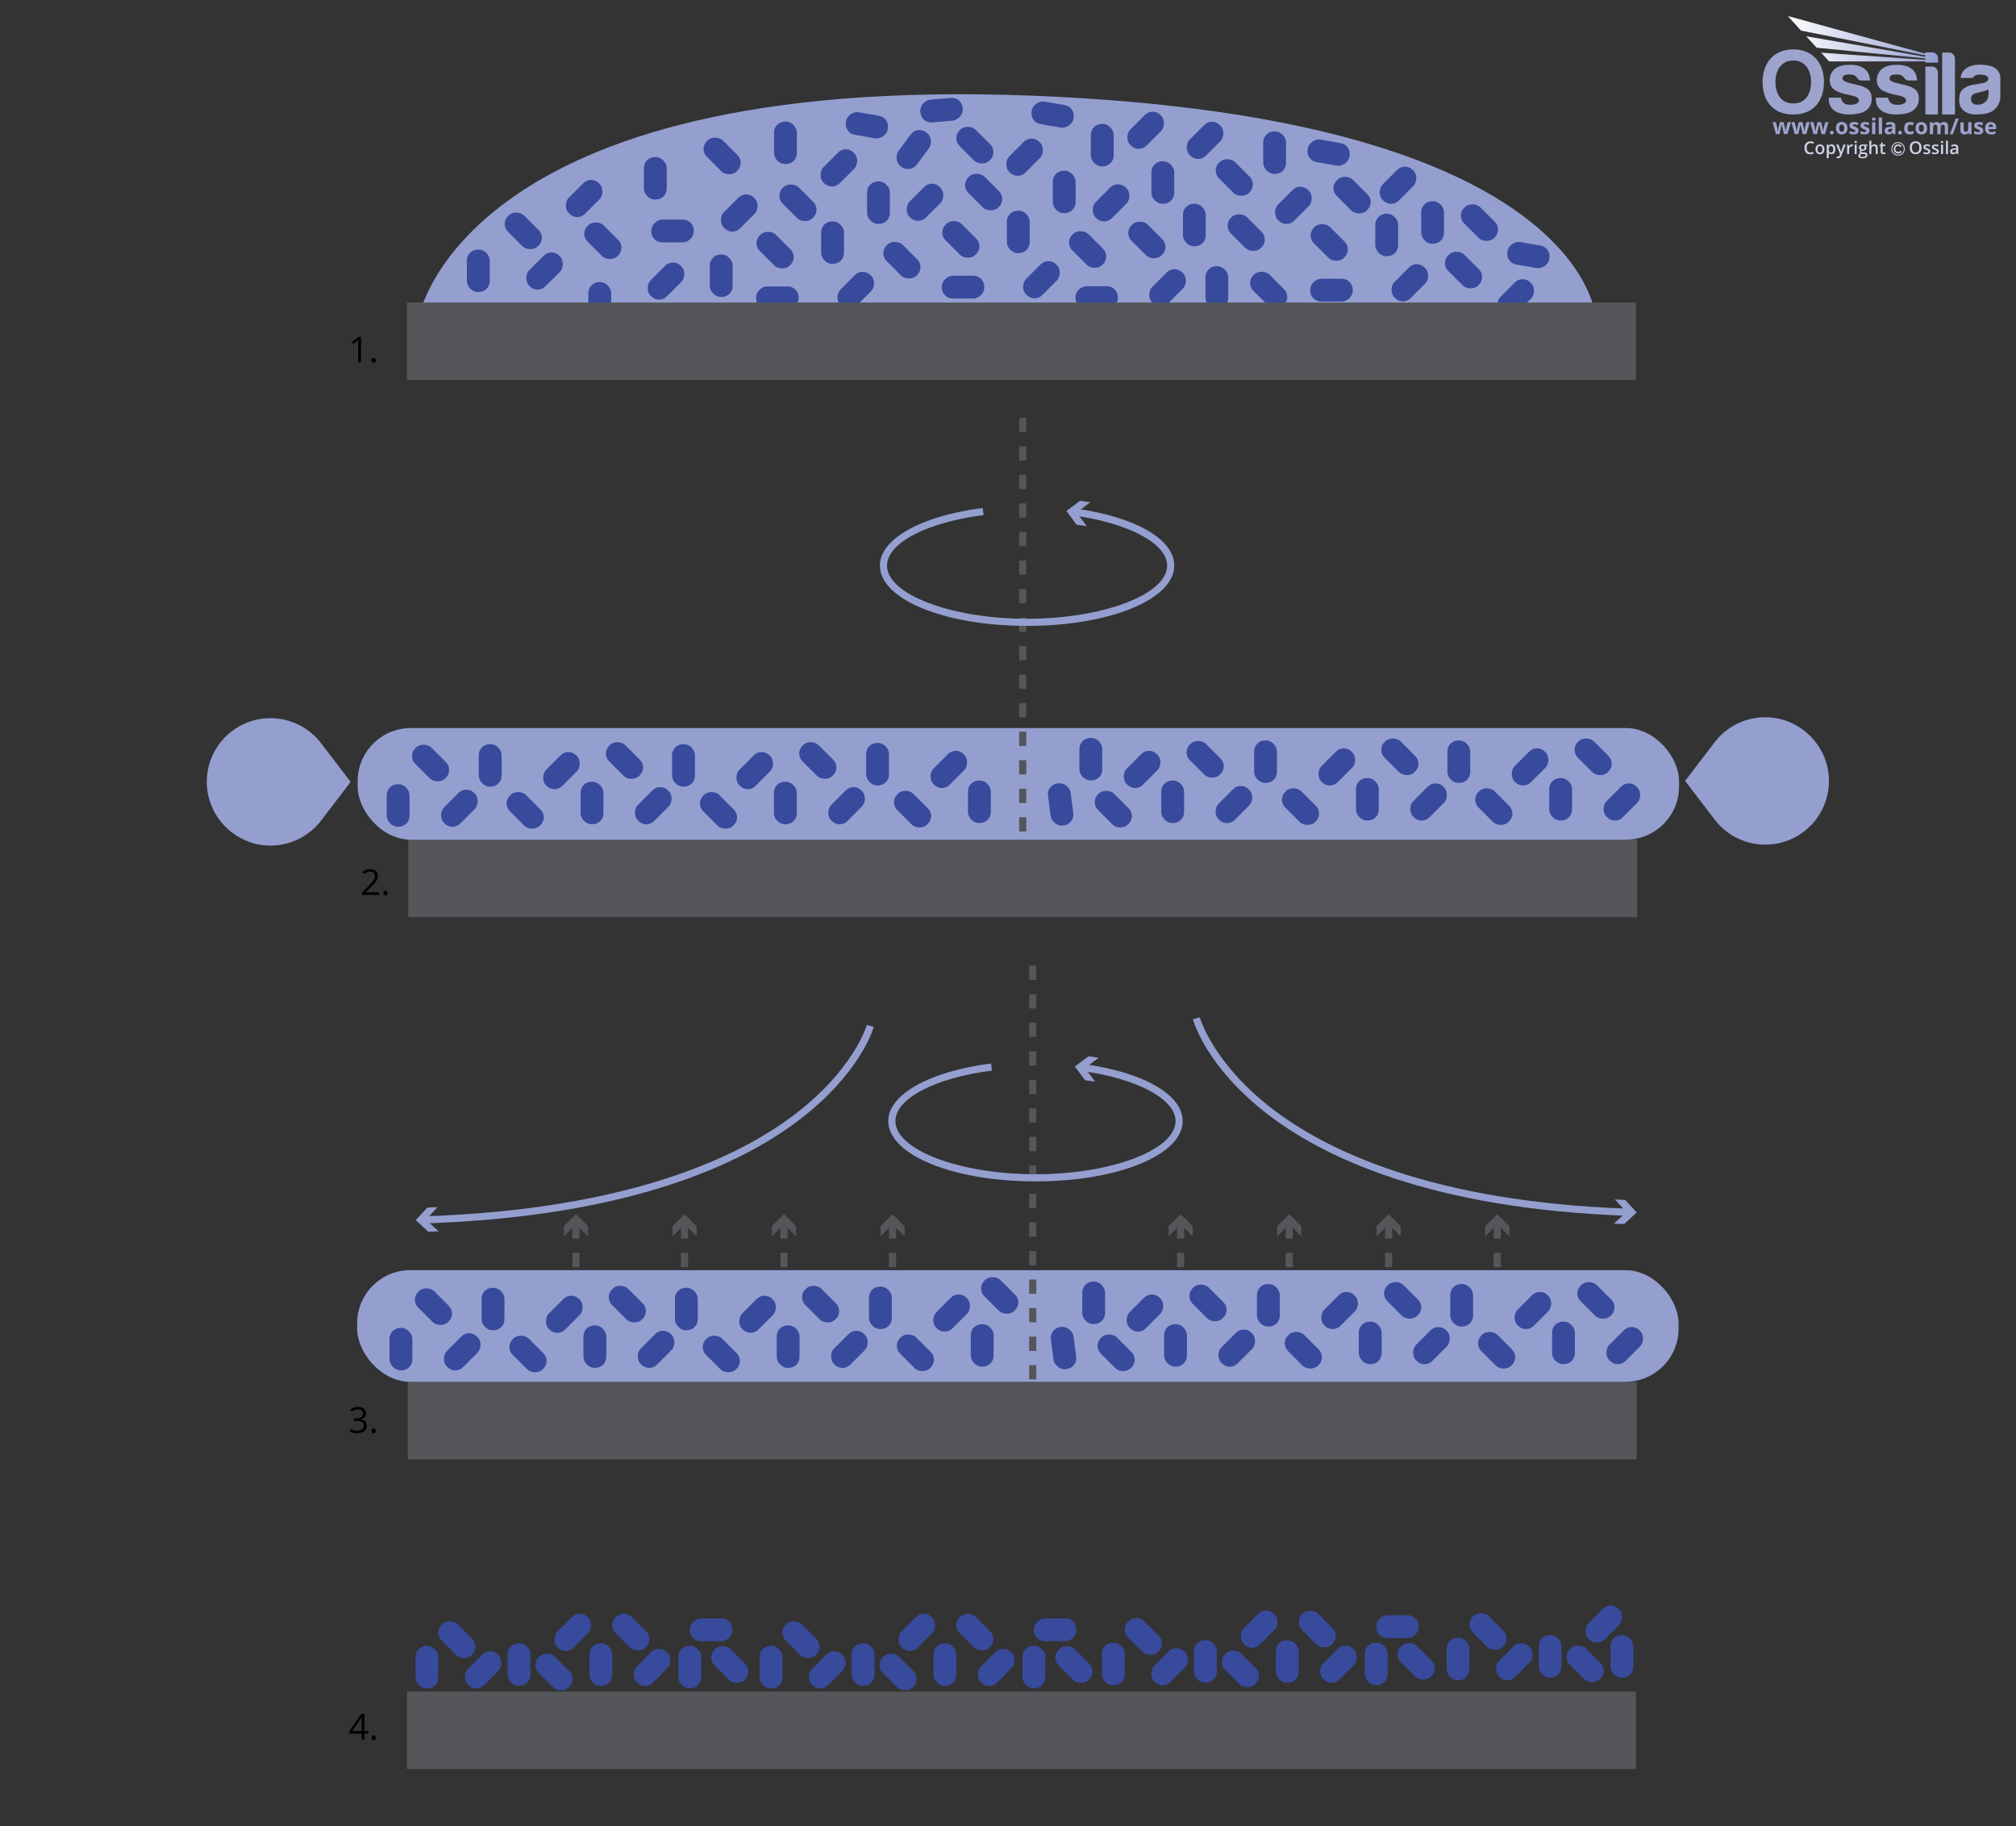 <svg viewBox="0 0 848 768" xmlns:xlink="http://www.w3.org/1999/xlink" xmlns="http://www.w3.org/2000/svg">
  <rect x="0" y="0" width="848" height="768" fill="#333333" stroke="none"/>
  <defs>
    <style>
      .cls-1 {
        stroke: #cdd2e6;
        stroke-width: .4px;
      }

      .cls-1, .cls-2 {
        fill: none;
      }

      .cls-3 {
        fill: #cdd2e6;
      }

      .cls-4 {
        clip-path: url(#clippath-2);
      }

      .cls-5 {
        clip-path: url(#clippath-6);
      }

      .cls-6 {
        fill: #9ca4ce;
      }

      .cls-7 {
        clip-path: url(#clippath-7);
      }

      .cls-8 {
        clip-path: url(#clippath-1);
      }

      .cls-9 {
        clip-path: url(#clippath-4);
      }

      .cls-10 {
        clip-path: url(#clippath-9);
      }

      .cls-11 {
        clip-path: url(#clippath);
      }

      .cls-12 {
        fill: #54565a;
      }

      .cls-13 {
        fill: #384a9c;
      }

      .cls-14 {
        clip-path: url(#clippath-3);
      }

      .cls-15 {
        clip-path: url(#clippath-8);
      }

      .cls-16 {
        clip-path: url(#clippath-5);
      }

      .cls-17 {
        fill: #949fd0;
      }

      .cls-18 {
        fill: url(#linear-gradient);
      }

      .cls-19 {
        clip-path: url(#clippath-10);
      }
    </style>
    <clipPath id="clippath">
      <rect height="59.84" width="100" y="6.74" x="741.41" class="cls-2"></rect>
    </clipPath>
    <clipPath id="clippath-1">
      <rect height="59.84" width="100" y="6.74" x="741.41" class="cls-2"></rect>
    </clipPath>
    <clipPath id="clippath-2">
      <rect height="59.84" width="100" y="6.74" x="741.41" class="cls-2"></rect>
    </clipPath>
    <clipPath id="clippath-3">
      <path d="m757.56,12.86l52.26,10.41v.6l-50.05-8.61,4.36,4.8,45.69,4.5v.59c-14.65-1.01-29.14-1.99-43.79-3l3.35,3.68c13.52,0,26.92,0,40.44,0v.51h5.38v-1.79c0-1.39-1.11-2.53-2.47-2.53h-2.91v.56l-57.79-15.84,5.53,6.12Z" class="cls-2"></path>
    </clipPath>
    <linearGradient gradientUnits="userSpaceOnUse" gradientTransform="translate(-35.78 34746.1) scale(44.22 -44.22)" y2="785.38" x2="19.24" y1="785.38" x1="17.82" id="linear-gradient">
      <stop stop-color="#fff" offset="0"></stop>
      <stop stop-color="#949fd1" offset="1"></stop>
    </linearGradient>
    <clipPath id="clippath-4">
      <rect height="59.84" width="100" y="6.74" x="741.41" class="cls-2"></rect>
    </clipPath>
    <clipPath id="clippath-5">
      <rect height="59.84" width="100" y="6.74" x="741.41" class="cls-2"></rect>
    </clipPath>
    <clipPath id="clippath-6">
      <rect height="59.84" width="100" y="6.74" x="741.41" class="cls-2"></rect>
    </clipPath>
    <clipPath id="clippath-7">
      <rect height="59.84" width="100" y="6.74" x="741.41" class="cls-2"></rect>
    </clipPath>
    <clipPath id="clippath-8">
      <rect height="59.84" width="100" y="6.74" x="741.41" class="cls-2"></rect>
    </clipPath>
    <clipPath id="clippath-9">
      <rect height="59.84" width="100" y="6.74" x="741.41" class="cls-2"></rect>
    </clipPath>
    <clipPath id="clippath-10">
      <rect height="59.84" width="100" y="6.74" x="741.41" class="cls-2"></rect>
    </clipPath>
  </defs>
  <g data-sanitized-data-name="Layer 4" data-name="Layer 4" id="Layer_4">
    <g>
      <rect height="32.57" width="516.95" y="711.43" x="171.19" class="cls-12"></rect>
      <g>
        <g>
          <rect transform="translate(984.54 386.32) rotate(90)" ry="4.57" rx="4.57" height="17.86" width="9.61" y="676.5" x="294.31" class="cls-13"></rect>
          <rect transform="translate(-405.09 422.1) rotate(-45)" ry="4.57" rx="4.57" height="17.86" width="9.61" y="691.11" x="302.17" class="cls-13"></rect>
          <rect ry="4.57" rx="4.57" height="17.86" width="9.61" y="692.16" x="285.36" class="cls-13"></rect>
        </g>
        <g>
          <rect transform="translate(576.19 11.43) rotate(45)" ry="4.57" rx="4.57" height="17.86" width="9.61" y="692.31" x="269.49" class="cls-13"></rect>
          <rect transform="translate(-407.66 388.68) rotate(-45)" ry="4.57" rx="4.57" height="17.86" width="9.61" y="677.5" x="260.54" class="cls-13"></rect>
          <rect ry="4.57" rx="4.57" height="17.86" width="9.61" y="691.16" x="247.93" class="cls-13"></rect>
          <rect transform="translate(555.98 30.71) rotate(45)" ry="4.57" rx="4.57" height="17.86" width="9.61" y="677.55" x="236.12" class="cls-13"></rect>
          <rect transform="translate(-428.98 370.73) rotate(-45)" ry="4.57" rx="4.57" height="17.86" width="9.61" y="694.26" x="228.22" class="cls-13"></rect>
          <rect ry="4.57" rx="4.57" height="17.86" width="9.61" y="691.11" x="213.51" class="cls-13"></rect>
        </g>
        <g>
          <rect transform="translate(556.12 61.98) rotate(45)" ry="4.57" rx="4.57" height="17.86" width="9.61" y="693.36" x="198.44" class="cls-13"></rect>
          <rect transform="translate(-431.32 337.87) rotate(-45)" ry="4.57" rx="4.57" height="17.86" width="9.61" y="680.65" x="187.39" class="cls-13"></rect>
          <rect ry="4.57" rx="4.57" height="17.86" width="9.61" y="692.21" x="174.78" class="cls-13"></rect>
        </g>
      </g>
      <g>
        <g>
          <rect transform="translate(1129.27 241.59) rotate(90)" ry="4.57" rx="4.57" height="17.86" width="9.61" y="676.5" x="439.04" class="cls-13"></rect>
          <rect transform="translate(-362.7 524.44) rotate(-45)" ry="4.57" rx="4.57" height="17.86" width="9.61" y="691.11" x="446.9" class="cls-13"></rect>
          <rect ry="4.57" rx="4.57" height="17.86" width="9.61" y="692.16" x="430.09" class="cls-13"></rect>
        </g>
        <g>
          <rect transform="translate(618.58 -90.91) rotate(45)" ry="4.57" rx="4.57" height="17.86" width="9.61" y="692.31" x="414.22" class="cls-13"></rect>
          <rect transform="translate(-365.27 491.01) rotate(-45)" ry="4.57" rx="4.57" height="17.86" width="9.61" y="677.5" x="405.27" class="cls-13"></rect>
          <rect ry="4.57" rx="4.57" height="17.86" width="9.61" y="691.16" x="392.66" class="cls-13"></rect>
          <rect transform="translate(598.37 -71.63) rotate(45)" ry="4.57" rx="4.57" height="17.86" width="9.61" y="677.55" x="380.85" class="cls-13"></rect>
          <rect transform="translate(-386.59 473.07) rotate(-45)" ry="4.57" rx="4.57" height="17.86" width="9.61" y="694.26" x="372.95" class="cls-13"></rect>
          <rect ry="4.57" rx="4.57" height="17.86" width="9.61" y="691.11" x="358.24" class="cls-13"></rect>
        </g>
        <g>
          <rect transform="translate(598.51 -40.36) rotate(45)" ry="4.57" rx="4.57" height="17.86" width="9.61" y="693.36" x="343.17" class="cls-13"></rect>
          <rect transform="translate(-388.93 440.21) rotate(-45)" ry="4.57" rx="4.57" height="17.86" width="9.61" y="680.65" x="332.12" class="cls-13"></rect>
          <rect ry="4.57" rx="4.57" height="17.86" width="9.61" y="692.21" x="319.51" class="cls-13"></rect>
        </g>
      </g>
      <g>
        <g>
          <rect transform="translate(1271.93 96.28) rotate(90)" ry="4.57" rx="4.57" height="17.86" width="9.61" y="675.17" x="583.02" class="cls-13"></rect>
          <rect transform="translate(-319.59 625.86) rotate(-45)" ry="4.57" rx="4.57" height="17.86" width="9.61" y="689.79" x="590.88" class="cls-13"></rect>
          <rect ry="4.57" rx="4.57" height="17.86" width="9.61" y="690.84" x="574.07" class="cls-13"></rect>
        </g>
        <g>
          <rect transform="translate(659.82 -193.11) rotate(45)" ry="4.57" rx="4.57" height="17.86" width="9.61" y="690.98" x="558.21" class="cls-13"></rect>
          <rect transform="translate(-322.16 592.44) rotate(-45)" ry="4.57" rx="4.57" height="17.86" width="9.61" y="676.18" x="549.26" class="cls-13"></rect>
          <rect ry="4.57" rx="4.57" height="17.86" width="9.61" y="689.83" x="536.65" class="cls-13"></rect>
          <rect transform="translate(639.61 -173.83) rotate(45)" ry="4.57" rx="4.57" height="17.86" width="9.61" y="676.22" x="524.83" class="cls-13"></rect>
          <rect transform="translate(-343.48 574.5) rotate(-45)" ry="4.57" rx="4.57" height="17.86" width="9.61" y="692.94" x="516.93" class="cls-13"></rect>
          <rect ry="4.57" rx="4.57" height="17.86" width="9.61" y="689.79" x="502.22" class="cls-13"></rect>
        </g>
        <g>
          <rect transform="translate(639.75 -142.56) rotate(45)" ry="4.57" rx="4.57" height="17.86" width="9.61" y="692.03" x="487.16" class="cls-13"></rect>
          <rect transform="translate(-345.82 541.64) rotate(-45)" ry="4.57" rx="4.57" height="17.86" width="9.61" y="679.33" x="476.1" class="cls-13"></rect>
          <rect ry="4.57" rx="4.57" height="17.86" width="9.61" y="690.89" x="463.5" class="cls-13"></rect>
        </g>
      </g>
      <g>
        <g>
          <rect ry="4.57" rx="4.57" height="17.86" width="9.61" y="687.73" x="677.44" class="cls-13"></rect>
          <rect transform="translate(680.59 -276.98) rotate(45)" ry="4.57" rx="4.57" height="17.86" width="9.61" y="674.12" x="669.83" class="cls-13"></rect>
          <rect transform="translate(-299.53 676.41) rotate(-45)" ry="4.57" rx="4.57" height="17.86" width="9.61" y="690.84" x="661.93" class="cls-13"></rect>
          <rect ry="4.57" rx="4.57" height="17.86" width="9.61" y="687.68" x="647.22" class="cls-13"></rect>
        </g>
        <g>
          <rect transform="translate(680.73 -245.71) rotate(45)" ry="4.57" rx="4.57" height="17.86" width="9.61" y="689.93" x="632.16" class="cls-13"></rect>
          <rect transform="translate(-301.86 643.55) rotate(-45)" ry="4.57" rx="4.57" height="17.86" width="9.61" y="677.23" x="621.1" class="cls-13"></rect>
          <rect ry="4.57" rx="4.57" height="17.86" width="9.61" y="688.78" x="608.49" class="cls-13"></rect>
        </g>
      </g>
    </g>
    <rect height="32.57" width="516.95" y="353.13" x="171.71" class="cls-12"></rect>
    <rect ry="22.34" rx="22.34" height="46.94" width="555.83" y="306.19" x="150.44" class="cls-17"></rect>
    <g>
      <rect transform="translate(438.32 -383.62) rotate(45)" ry="4.57" rx="4.57" height="17.86" width="9.61" y="328.36" x="677.42" class="cls-13"></rect>
      <rect transform="translate(-28.78 567.07) rotate(-45)" ry="4.57" rx="4.57" height="17.86" width="9.61" y="309.35" x="665.32" class="cls-13"></rect>
      <rect ry="4.57" rx="4.57" height="17.86" width="9.61" y="327.21" x="651.66" class="cls-13"></rect>
      <rect transform="translate(416.57 -360.63) rotate(45)" ry="4.57" rx="4.57" height="17.86" width="9.61" y="313.6" x="638.8" class="cls-13"></rect>
      <rect transform="translate(-55.84 543.67) rotate(-45)" ry="4.57" rx="4.57" height="17.86" width="9.61" y="330.31" x="623.54" class="cls-13"></rect>
      <rect ry="4.57" rx="4.57" height="17.86" width="9.61" y="311.4" x="608.83" class="cls-13"></rect>
    </g>
    <g>
      <rect transform="translate(414.5 -326.13) rotate(45)" ry="4.57" rx="4.57" height="17.86" width="9.61" y="328.36" x="596.12" class="cls-13"></rect>
      <rect transform="translate(-52.59 509.58) rotate(-45)" ry="4.57" rx="4.57" height="17.86" width="9.61" y="309.35" x="584.02" class="cls-13"></rect>
      <rect ry="4.57" rx="4.57" height="17.86" width="9.61" y="327.21" x="570.36" class="cls-13"></rect>
      <rect transform="translate(392.76 -303.14) rotate(45)" ry="4.57" rx="4.57" height="17.86" width="9.61" y="313.6" x="557.5" class="cls-13"></rect>
      <rect transform="translate(-79.66 486.18) rotate(-45)" ry="4.57" rx="4.57" height="17.86" width="9.61" y="330.31" x="542.24" class="cls-13"></rect>
      <rect ry="4.57" rx="4.57" height="17.86" width="9.61" y="311.4" x="527.53" class="cls-13"></rect>
    </g>
    <g>
      <rect transform="translate(391.27 -267.91) rotate(45)" ry="4.57" rx="4.57" height="17.86" width="9.61" y="329.42" x="514.23" class="cls-13"></rect>
      <rect transform="translate(-77.33 451.98) rotate(-45)" ry="4.57" rx="4.57" height="17.86" width="9.61" y="310.41" x="502.12" class="cls-13"></rect>
      <rect ry="4.57" rx="4.57" height="17.86" width="9.61" y="328.27" x="488.47" class="cls-13"></rect>
      <rect transform="translate(369.52 -244.92) rotate(45)" ry="4.57" rx="4.57" height="17.86" width="9.61" y="314.66" x="475.6" class="cls-13"></rect>
      <rect transform="translate(-103.47 430.81) rotate(-45)" ry="4.57" rx="4.57" height="17.86" width="9.61" y="331.37" x="463.5" class="cls-13"></rect>
      <rect ry="4.57" rx="4.57" height="17.86" width="9.61" y="310.36" x="454.04" class="cls-13"></rect>
    </g>
    <g>
      <rect transform="translate(-40.04 60.58) rotate(-7.44)" ry="4.57" rx="4.57" height="17.86" width="9.61" y="329.42" x="441.33" class="cls-13"></rect>
      <rect ry="4.57" rx="4.57" height="17.86" width="9.61" y="328.27" x="407.16" class="cls-13"></rect>
      <rect transform="translate(345.71 -187.43) rotate(45)" ry="4.57" rx="4.57" height="17.86" width="9.61" y="314.66" x="394.3" class="cls-13"></rect>
      <rect transform="translate(-128.21 371.09) rotate(-45)" ry="4.57" rx="4.57" height="17.86" width="9.61" y="331.37" x="379.04" class="cls-13"></rect>
      <rect ry="4.57" rx="4.57" height="17.86" width="9.61" y="312.46" x="364.33" class="cls-13"></rect>
    </g>
    <g>
      <rect transform="translate(343.9 -152.55) rotate(45)" ry="4.57" rx="4.57" height="17.86" width="9.61" y="329.92" x="351.29" class="cls-13"></rect>
      <rect transform="translate(-125.41 336.92) rotate(-45)" ry="4.57" rx="4.57" height="17.86" width="9.61" y="310.91" x="339.19" class="cls-13"></rect>
      <rect ry="4.57" rx="4.57" height="17.86" width="9.61" y="328.78" x="325.53" class="cls-13"></rect>
      <rect transform="translate(322.15 -129.56) rotate(45)" ry="4.57" rx="4.57" height="17.86" width="9.61" y="315.17" x="312.66" class="cls-13"></rect>
      <rect transform="translate(-152.47 313.52) rotate(-45)" ry="4.57" rx="4.57" height="17.86" width="9.61" y="331.88" x="297.41" class="cls-13"></rect>
      <rect ry="4.57" rx="4.57" height="17.86" width="9.61" y="312.97" x="282.7" class="cls-13"></rect>
    </g>
    <g>
      <rect transform="translate(320.09 -95.05) rotate(45)" ry="4.57" rx="4.57" height="17.86" width="9.61" y="329.92" x="269.98" class="cls-13"></rect>
      <rect transform="translate(-149.23 279.43) rotate(-45)" ry="4.57" rx="4.57" height="17.86" width="9.61" y="310.91" x="257.88" class="cls-13"></rect>
      <rect ry="4.57" rx="4.57" height="17.86" width="9.61" y="328.78" x="244.22" class="cls-13"></rect>
      <rect transform="translate(298.34 -72.07) rotate(45)" ry="4.57" rx="4.57" height="17.86" width="9.61" y="315.17" x="231.36" class="cls-13"></rect>
      <rect transform="translate(-176.29 256.03) rotate(-45)" ry="4.57" rx="4.57" height="17.86" width="9.61" y="331.88" x="216.1" class="cls-13"></rect>
      <rect ry="4.57" rx="4.57" height="17.86" width="9.61" y="312.97" x="201.39" class="cls-13"></rect>
    </g>
    <g>
      <rect transform="translate(296.95 -37.08) rotate(45)" ry="4.57" rx="4.57" height="17.86" width="9.61" y="330.98" x="188.43" class="cls-13"></rect>
      <rect transform="translate(-173.86 222.06) rotate(-45)" ry="4.57" rx="4.57" height="17.86" width="9.61" y="311.96" x="176.32" class="cls-13"></rect>
      <rect ry="4.57" rx="4.57" height="17.86" width="9.61" y="329.83" x="162.66" class="cls-13"></rect>
    </g>
    <path d="m431.69,385.71h-3v-6h3v6Zm0-12h-3v-6h3v6Zm0-12h-3v-6h3v6Zm0-12h-3v-6h3v6Zm0-12h-3v-6h3v6Zm0-12h-3v-6h3v6Zm0-12h-3v-6h3v6Zm0-12h-3v-6h3v6Zm0-12h-3v-6h3v6Zm0-12h-3v-6h3v6Zm0-12h-3v-6h3v6Zm0-12h-3v-6h3v6Zm0-12h-3v-6h3v6Zm0-12h-3v-6h3v6Zm0-12h-3v-6h3v6Zm0-12h-3v-6h3v6Zm0-12h-3v-6h3v6Zm0-12h-3v-6h3v6Z" class="cls-12"></path>
    <path d="m743.46,301.66c-8.83-.3-16.74,3.67-21.83,10h0s-12.83,16.77-12.83,16.77l12.05,15.75c4.87,6.69,12.76,11.05,21.67,11.05,15.36,0,27.71-12.93,26.74-28.5-.85-13.63-12.15-24.6-25.8-25.07Z" class="cls-17"></path>
    <path d="m112.84,355.61c8.83.3,16.74-3.67,21.83-10h0s12.83-16.77,12.83-16.77l-12.05-15.75c-4.87-6.69-12.76-11.05-21.67-11.05-15.36,0-27.71,12.93-26.74,28.5.85,13.63,12.15,24.6,25.8,25.07Z" class="cls-17"></path>
    <g>
      <path d="m432.03,263.22c-34.72,0-61.92-11.14-61.92-25.36,0-11.2,17.38-20.93,43.24-24.21l.38,2.98c-23.91,3.03-40.62,11.77-40.62,21.24,0,12.12,26.98,22.36,58.92,22.36s58.92-10.24,58.92-22.36c0-9.21-16.11-17.86-39.18-21.05l.41-2.97c25.37,3.5,41.77,12.93,41.77,24.02,0,14.22-27.2,25.36-61.92,25.36Z" class="cls-17"></path>
      <polygon points="457.13 221.31 452.84 215.53 458.62 211.24 454.34 210.61 448.57 214.9 452.85 220.67 457.13 221.31" class="cls-17"></polygon>
    </g>
    <g>
      <rect height="32.57" width="516.95" y="581.14" x="171.51" class="cls-12"></rect>
      <rect ry="22.34" rx="22.34" height="46.94" width="555.83" y="534.19" x="150.23" class="cls-17"></rect>
    </g>
    <g>
      <rect transform="translate(600.33 -317.5) rotate(45)" ry="4.57" rx="4.57" height="17.86" width="9.61" y="556.98" x="678.61" class="cls-13"></rect>
      <rect transform="translate(-190.1 634.87) rotate(-45)" ry="4.57" rx="4.57" height="17.86" width="9.61" y="537.97" x="666.51" class="cls-13"></rect>
      <rect ry="4.57" rx="4.57" height="17.86" width="9.61" y="555.84" x="652.85" class="cls-13"></rect>
      <rect transform="translate(578.58 -294.51) rotate(45)" ry="4.57" rx="4.57" height="17.86" width="9.61" y="542.23" x="639.99" class="cls-13"></rect>
      <rect transform="translate(-217.16 611.47) rotate(-45)" ry="4.57" rx="4.57" height="17.86" width="9.61" y="558.94" x="624.73" class="cls-13"></rect>
      <rect ry="4.57" rx="4.57" height="17.86" width="9.61" y="540.03" x="610.02" class="cls-13"></rect>
    </g>
    <g>
      <rect transform="translate(576.52 -260) rotate(45)" ry="4.57" rx="4.57" height="17.86" width="9.61" y="556.98" x="597.31" class="cls-13"></rect>
      <rect transform="translate(-213.91 577.38) rotate(-45)" ry="4.57" rx="4.57" height="17.86" width="9.61" y="537.97" x="585.21" class="cls-13"></rect>
      <rect ry="4.57" rx="4.57" height="17.86" width="9.61" y="555.84" x="571.55" class="cls-13"></rect>
      <rect transform="translate(554.77 -237.02) rotate(45)" ry="4.57" rx="4.57" height="17.86" width="9.61" y="542.23" x="558.68" class="cls-13"></rect>
      <rect transform="translate(-240.97 553.98) rotate(-45)" ry="4.57" rx="4.57" height="17.86" width="9.61" y="558.94" x="543.43" class="cls-13"></rect>
      <rect ry="4.57" rx="4.57" height="17.86" width="9.61" y="540.03" x="528.72" class="cls-13"></rect>
    </g>
    <g>
      <rect transform="translate(553.28 -201.79) rotate(45)" ry="4.57" rx="4.57" height="17.86" width="9.61" y="558.05" x="515.42" class="cls-13"></rect>
      <rect transform="translate(-238.65 519.79) rotate(-45)" ry="4.57" rx="4.57" height="17.86" width="9.61" y="539.04" x="503.31" class="cls-13"></rect>
      <rect ry="4.57" rx="4.57" height="17.86" width="9.61" y="556.9" x="489.65" class="cls-13"></rect>
      <rect transform="translate(531.53 -178.8) rotate(45)" ry="4.57" rx="4.57" height="17.86" width="9.61" y="543.29" x="476.79" class="cls-13"></rect>
      <rect transform="translate(-264.79 498.62) rotate(-45)" ry="4.57" rx="4.57" height="17.86" width="9.61" y="560" x="464.69" class="cls-13"></rect>
      <rect ry="4.57" rx="4.57" height="17.86" width="9.61" y="538.99" x="455.23" class="cls-13"></rect>
    </g>
    <g>
      <rect transform="translate(-69.62 62.66) rotate(-7.44)" ry="4.57" rx="4.57" height="17.86" width="9.61" y="558.05" x="442.52" class="cls-13"></rect>
      <rect transform="translate(-262.08 456.92) rotate(-45)" ry="4.57" rx="4.57" height="17.86" width="9.61" y="535.88" x="415.7" class="cls-13"></rect>
      <rect ry="4.57" rx="4.57" height="17.86" width="9.61" y="556.9" x="408.35" class="cls-13"></rect>
      <rect transform="translate(507.72 -121.31) rotate(45)" ry="4.57" rx="4.57" height="17.86" width="9.61" y="543.29" x="395.49" class="cls-13"></rect>
      <rect transform="translate(-289.52 438.9) rotate(-45)" ry="4.57" rx="4.57" height="17.86" width="9.61" y="560" x="380.23" class="cls-13"></rect>
      <rect ry="4.57" rx="4.57" height="17.86" width="9.61" y="541.09" x="365.52" class="cls-13"></rect>
    </g>
    <g>
      <rect transform="translate(505.92 -86.42) rotate(45)" ry="4.57" rx="4.57" height="17.86" width="9.61" y="558.55" x="352.48" class="cls-13"></rect>
      <rect transform="translate(-286.73 404.72) rotate(-45)" ry="4.57" rx="4.57" height="17.86" width="9.61" y="539.54" x="340.37" class="cls-13"></rect>
      <rect ry="4.57" rx="4.57" height="17.86" width="9.61" y="557.41" x="326.71" class="cls-13"></rect>
      <rect transform="translate(484.17 -63.43) rotate(45)" ry="4.57" rx="4.57" height="17.86" width="9.61" y="543.79" x="313.85" class="cls-13"></rect>
      <rect transform="translate(-313.79 381.32) rotate(-45)" ry="4.57" rx="4.57" height="17.86" width="9.61" y="560.51" x="298.6" class="cls-13"></rect>
      <rect ry="4.57" rx="4.57" height="17.86" width="9.61" y="541.6" x="283.89" class="cls-13"></rect>
    </g>
    <g>
      <rect transform="translate(482.1 -28.93) rotate(45)" ry="4.57" rx="4.57" height="17.86" width="9.61" y="558.55" x="271.17" class="cls-13"></rect>
      <rect transform="translate(-310.54 347.23) rotate(-45)" ry="4.57" rx="4.57" height="17.86" width="9.61" y="539.54" x="259.07" class="cls-13"></rect>
      <rect ry="4.57" rx="4.57" height="17.86" width="9.61" y="557.41" x="245.41" class="cls-13"></rect>
      <rect transform="translate(460.35 -5.94) rotate(45)" ry="4.57" rx="4.57" height="17.86" width="9.61" y="543.79" x="232.55" class="cls-13"></rect>
      <rect transform="translate(-337.6 323.83) rotate(-45)" ry="4.57" rx="4.57" height="17.86" width="9.61" y="560.51" x="217.29" class="cls-13"></rect>
      <rect ry="4.57" rx="4.57" height="17.86" width="9.61" y="541.6" x="202.58" class="cls-13"></rect>
    </g>
    <g>
      <rect transform="translate(458.96 29.05) rotate(45)" ry="4.57" rx="4.57" height="17.86" width="9.61" y="559.6" x="189.61" class="cls-13"></rect>
      <rect transform="translate(-335.17 289.87) rotate(-45)" ry="4.57" rx="4.57" height="17.86" width="9.61" y="540.59" x="177.51" class="cls-13"></rect>
      <rect ry="4.57" rx="4.57" height="17.86" width="9.61" y="558.46" x="163.85" class="cls-13"></rect>
    </g>
    <path d="m435.9,613.71h-3v-3.58h3v3.58Zm0-9.58h-3v-6h3v6Zm0-12h-3v-6h3v6Zm0-12h-3v-6h3v6Zm0-12h-3v-6h3v6Zm0-12h-3v-6h3v6Zm0-12h-3v-6h3v6Zm0-12h-3v-6h3v6Zm0-12h-3v-6h3v6Zm0-12h-3v-6h3v6Zm0-12h-3v-6h3v6Zm0-12h-3v-6h3v6Zm0-12h-3v-6h3v6Zm0-12h-3v-6h3v6Zm0-12h-3v-6h3v6Zm0-12h-3v-6h3v6Zm0-12h-3v-6h3v6Zm0-12h-3v-6h3v6Z" class="cls-12"></path>
    <g>
      <path d="m435.56,496.84c-34.72,0-61.92-11.14-61.92-25.36,0-11.2,17.38-20.93,43.24-24.21l.38,2.98c-23.91,3.03-40.62,11.77-40.62,21.24,0,12.12,26.98,22.36,58.92,22.36s58.92-10.24,58.92-22.36c0-9.21-16.11-17.86-39.18-21.05l.41-2.97c25.37,3.5,41.77,12.93,41.77,24.02,0,14.22-27.2,25.36-61.92,25.36Z" class="cls-17"></path>
      <polygon points="460.66 454.92 456.37 449.15 462.15 444.86 457.88 444.23 452.1 448.52 456.39 454.29 460.66 454.92" class="cls-17"></polygon>
    </g>
    <g>
      <path d="m684.99,511.32c-83.83-2.84-129.12-25.03-152.34-43.14-25.37-19.79-30.66-38.73-30.87-39.53l2.9-.78s0,0,0,0h0c.08.3,5.42,19,30.06,38.12,22.89,17.76,67.55,39.53,150.37,42.33l-.1,3Z" class="cls-17"></path>
      <polygon points="678.86 514.61 684.15 509.74 679.28 504.45 683.6 504.63 688.47 509.92 683.17 514.79 678.86 514.61" class="cls-17"></polygon>
    </g>
    <g>
      <path d="m178.34,514.54l-.1-3c85.56-2.79,131.71-24.56,155.35-42.33,25.53-19.19,31-37.95,31.05-38.14l2.89.8c-.22.8-5.68,19.75-31.89,39.54-23.98,18.12-70.75,40.3-157.31,43.12Z" class="cls-17"></path>
      <polygon points="184.06 507.68 179.18 512.97 184.47 517.84 180.16 518.02 174.87 513.14 179.74 507.86 184.06 507.68" class="cls-17"></polygon>
    </g>
    <g>
      <g>
        <path d="m585.62,532.91h-3v-6h3v6Zm0-12h-3v-6h3v6Z" class="cls-12"></path>
        <polygon points="589.21 520.01 584.12 514.92 579.04 520.01 579.04 515.69 584.12 510.61 589.21 515.69 589.21 520.01" class="cls-12"></polygon>
      </g>
      <g>
        <path d="m631.29,532.91h-3v-6h3v6Zm0-12h-3v-6h3v6Z" class="cls-12"></path>
        <polygon points="634.88 520.01 629.79 514.92 624.7 520.01 624.7 515.69 629.79 510.61 634.88 515.69 634.88 520.01" class="cls-12"></polygon>
      </g>
      <g>
        <path d="m498.13,532.91h-3v-6h3v6Zm0-12h-3v-6h3v6Z" class="cls-12"></path>
        <polygon points="501.72 520.01 496.63 514.92 491.55 520.01 491.55 515.69 496.63 510.61 501.72 515.69 501.72 520.01" class="cls-12"></polygon>
      </g>
      <g>
        <path d="m543.8,532.91h-3v-6h3v6Zm0-12h-3v-6h3v6Z" class="cls-12"></path>
        <polygon points="547.38 520.01 542.3 514.92 537.21 520.01 537.21 515.69 542.3 510.61 547.38 515.69 547.38 520.01" class="cls-12"></polygon>
      </g>
    </g>
    <g>
      <g>
        <path d="m331.27,532.91h-3v-6h3v6Zm0-12h-3v-6h3v6Z" class="cls-12"></path>
        <polygon points="334.85 520.01 329.77 514.92 324.68 520.01 324.68 515.69 329.77 510.61 334.85 515.69 334.85 520.01" class="cls-12"></polygon>
      </g>
      <g>
        <path d="m376.93,532.91h-3v-6h3v6Zm0-12h-3v-6h3v6Z" class="cls-12"></path>
        <polygon points="380.52 520.01 375.43 514.92 370.35 520.01 370.35 515.69 375.43 510.61 380.52 515.69 380.52 520.01" class="cls-12"></polygon>
      </g>
      <g>
        <path d="m243.77,532.91h-3v-6h3v6Zm0-12h-3v-6h3v6Z" class="cls-12"></path>
        <polygon points="247.36 520.01 242.27 514.92 237.19 520.01 237.19 515.69 242.27 510.61 247.36 515.69 247.36 520.01" class="cls-12"></polygon>
      </g>
      <g>
        <path d="m289.44,532.91h-3v-6h3v6Zm0-12h-3v-6h3v6Z" class="cls-12"></path>
        <polygon points="293.03 520.01 287.94 514.92 282.86 520.01 282.86 515.69 287.94 510.61 293.03 515.69 293.03 520.01" class="cls-12"></polygon>
      </g>
    </g>
    <g>
      <path d="m176.14,133.53s17.92-102.82,258.51-93.27c232.21,9.22,236.57,93.27,236.57,93.27H176.14Z" class="cls-17"></path>
      <g>
        <g>
          <rect transform="translate(380.04 -185.75) rotate(90)" ry="4.57" rx="4.57" height="17.86" width="9.61" y="88.21" x="278.09" class="cls-13"></rect>
          <rect ry="4.57" rx="4.57" height="17.86" width="9.61" y="107.03" x="298.56" class="cls-13"></rect>
        </g>
        <g>
          <rect transform="translate(165.64 -163.47) rotate(45)" ry="4.57" rx="4.57" height="17.86" width="9.61" y="109.27" x="275.34" class="cls-13"></rect>
          <rect transform="translate(42.6 234) rotate(-45)" ry="4.57" rx="4.57" height="17.86" width="9.61" y="56.64" x="298.96" class="cls-13"></rect>
          <rect ry="4.57" rx="4.57" height="17.86" width="9.61" y="118.63" x="247.48" class="cls-13"></rect>
          <rect transform="translate(131 -149.3) rotate(45)" ry="4.57" rx="4.57" height="17.86" width="9.61" y="74.55" x="240.92" class="cls-13"></rect>
          <rect transform="translate(2.68 208.96) rotate(-45)" ry="4.57" rx="4.57" height="17.86" width="9.61" y="92.32" x="248.78" class="cls-13"></rect>
          <rect ry="4.57" rx="4.57" height="17.86" width="9.61" y="66.05" x="270.84" class="cls-13"></rect>
        </g>
        <g>
          <rect transform="translate(147.7 -128.58) rotate(45)" ry="4.57" rx="4.57" height="17.86" width="9.61" y="105.07" x="224.25" class="cls-13"></rect>
          <rect transform="translate(-4.19 184.08) rotate(-45)" ry="4.57" rx="4.57" height="17.86" width="9.61" y="88.16" x="215.3" class="cls-13"></rect>
          <rect ry="4.57" rx="4.57" height="17.86" width="9.61" y="104.97" x="196.39" class="cls-13"></rect>
        </g>
      </g>
      <g>
        <g>
          <rect transform="translate(452.23 -201.73) rotate(90)" ry="4.57" rx="4.57" height="17.86" width="9.61" y="116.32" x="322.18" class="cls-13"></rect>
          <rect ry="4.57" rx="4.57" height="17.86" width="9.61" y="76.3" x="364.71" class="cls-13"></rect>
        </g>
        <g>
          <rect transform="translate(191.8 -218.75) rotate(45)" ry="4.57" rx="4.57" height="17.86" width="9.61" y="113.22" x="355.15" class="cls-13"></rect>
          <rect transform="translate(33.73 300.31) rotate(-45)" ry="4.57" rx="4.57" height="17.86" width="9.61" y="100.51" x="374.57" class="cls-13"></rect>
          <rect transform="translate(250.03 402.87) rotate(-80.1)" ry="4.57" rx="4.57" height="17.86" width="9.61" y="43.77" x="359.86" class="cls-13"></rect>
          <rect transform="translate(153.28 -228.82) rotate(45)" ry="4.57" rx="4.57" height="17.86" width="9.61" y="61.68" x="348.05" class="cls-13"></rect>
          <rect transform="translate(21.11 261.35) rotate(-45)" ry="4.57" rx="4.57" height="17.86" width="9.61" y="96.26" x="321.23" class="cls-13"></rect>
          <rect ry="4.57" rx="4.57" height="17.86" width="9.61" y="93.11" x="345.4" class="cls-13"></rect>
        </g>
        <g>
          <rect transform="translate(154.42 -193.65) rotate(45)" ry="4.57" rx="4.57" height="17.86" width="9.61" y="80.65" x="306.16" class="cls-13"></rect>
          <rect transform="translate(38.01 262.31) rotate(-45)" ry="4.57" rx="4.57" height="17.86" width="9.61" y="76.35" x="330.84" class="cls-13"></rect>
          <rect ry="4.57" rx="4.57" height="17.86" width="9.61" y="51.13" x="325.58" class="cls-13"></rect>
        </g>
      </g>
      <g>
        <g>
          <rect transform="translate(525.85 -284.35) rotate(90)" ry="4.57" rx="4.57" height="17.86" width="9.61" y="111.82" x="400.3" class="cls-13"></rect>
          <rect ry="4.57" rx="4.57" height="17.86" width="9.61" y="71.79" x="442.84" class="cls-13"></rect>
        </g>
        <g>
          <rect transform="translate(211.5 -275.31) rotate(45)" ry="4.57" rx="4.57" height="17.86" width="9.61" y="108.72" x="433.27" class="cls-13"></rect>
          <rect transform="translate(59.79 354.23) rotate(-45)" ry="4.57" rx="4.57" height="17.86" width="9.61" y="96.01" x="452.69" class="cls-13"></rect>
          <rect transform="translate(319.16 476.1) rotate(-80.1)" ry="4.57" rx="4.57" height="17.86" width="9.61" y="39.27" x="437.98" class="cls-13"></rect>
          <rect transform="translate(172.98 -285.38) rotate(45)" ry="4.57" rx="4.57" height="17.86" width="9.61" y="57.18" x="426.17" class="cls-13"></rect>
          <rect transform="translate(47.18 315.28) rotate(-45)" ry="4.57" rx="4.57" height="17.86" width="9.61" y="91.76" x="399.36" class="cls-13"></rect>
          <rect ry="4.57" rx="4.57" height="17.86" width="9.61" y="88.61" x="423.52" class="cls-13"></rect>
        </g>
        <g>
          <rect transform="translate(174.12 -250.21) rotate(45)" ry="4.57" rx="4.57" height="17.86" width="9.61" y="76.14" x="384.29" class="cls-13"></rect>
          <rect transform="translate(64.07 316.23) rotate(-45)" ry="4.57" rx="4.57" height="17.86" width="9.61" y="71.84" x="408.96" class="cls-13"></rect>
          <rect transform="translate(112.77 -216.24) rotate(36.49)" ry="4.57" rx="4.57" height="17.86" width="9.61" y="53.98" x="379.54" class="cls-13"></rect>
        </g>
      </g>
      <g>
        <g>
          <rect transform="translate(586.49 -336.11) rotate(90)" ry="4.57" rx="4.57" height="17.86" width="9.61" y="116.26" x="456.5" class="cls-13"></rect>
          <rect ry="4.57" rx="4.57" height="17.86" width="9.61" y="67.83" x="484.32" class="cls-13"></rect>
        </g>
        <g>
          <rect transform="translate(229.43 -311.82) rotate(45)" ry="4.57" rx="4.57" height="17.86" width="9.61" y="112.1" x="486.31" class="cls-13"></rect>
          <rect transform="translate(70.05 413.08) rotate(-45)" ry="4.57" rx="4.57" height="17.86" width="9.61" y="113.05" x="528.85" class="cls-13"></rect>
          <rect transform="translate(383.98 444.86) rotate(-94.94)" ry="4.57" rx="4.57" height="17.86" width="9.61" y="37.4" x="391.21" class="cls-13"></rect>
          <rect transform="translate(179.89 -324.72) rotate(45)" ry="4.57" rx="4.57" height="17.86" width="9.61" y="45.86" x="477.11" class="cls-13"></rect>
          <rect transform="translate(69.93 370.68) rotate(-45)" ry="4.57" rx="4.57" height="17.86" width="9.61" y="91.99" x="477.62" class="cls-13"></rect>
          <rect ry="4.57" rx="4.57" height="17.86" width="9.61" y="111.96" x="507.04" class="cls-13"></rect>
        </g>
        <g>
          <rect transform="translate(197.21 -305.48) rotate(45)" ry="4.57" rx="4.57" height="17.86" width="9.61" y="76.38" x="462.55" class="cls-13"></rect>
          <rect transform="translate(76.94 307.84) rotate(-45)" ry="4.57" rx="4.57" height="17.86" width="9.61" y="52.11" x="405.26" class="cls-13"></rect>
          <rect ry="4.57" rx="4.57" height="17.86" width="9.61" y="52.11" x="458.85" class="cls-13"></rect>
        </g>
      </g>
      <g>
        <g>
          <rect transform="translate(682.1 -438.03) rotate(90)" ry="4.57" rx="4.57" height="17.86" width="9.61" y="113.1" x="555.26" class="cls-13"></rect>
          <rect ry="4.57" rx="4.57" height="17.86" width="9.61" y="84.64" x="597.8" class="cls-13"></rect>
        </g>
        <g>
          <rect transform="translate(257.79 -384.51) rotate(45)" ry="4.57" rx="4.57" height="17.86" width="9.61" y="110" x="588.23" class="cls-13"></rect>
          <rect transform="translate(99.99 468.57) rotate(-45)" ry="4.57" rx="4.57" height="17.86" width="9.61" y="104.65" x="610.81" class="cls-13"></rect>
          <rect transform="translate(399.52 603.7) rotate(-80.1)" ry="4.57" rx="4.57" height="17.86" width="9.61" y="55.27" x="554.07" class="cls-13"></rect>
          <rect transform="translate(227.32 -392.99) rotate(45)" ry="4.57" rx="4.57" height="17.86" width="9.61" y="68.97" x="583.23" class="cls-13"></rect>
          <rect transform="translate(91.66 425.23) rotate(-45)" ry="4.57" rx="4.57" height="17.86" width="9.61" y="93.04" x="554.32" class="cls-13"></rect>
          <rect ry="4.57" rx="4.57" height="17.86" width="9.61" y="89.89" x="578.49" class="cls-13"></rect>
        </g>
        <g>
          <rect transform="translate(220.41 -359.41) rotate(45)" ry="4.57" rx="4.57" height="17.86" width="9.61" y="77.43" x="539.25" class="cls-13"></rect>
          <rect transform="translate(108.55 426.18) rotate(-45)" ry="4.57" rx="4.57" height="17.86" width="9.61" y="73.13" x="563.92" class="cls-13"></rect>
          <rect ry="4.57" rx="4.57" height="17.86" width="9.61" y="55.27" x="531.35" class="cls-13"></rect>
        </g>
      </g>
      <g>
        <g>
          <rect transform="translate(190.21 -341.13) rotate(45)" ry="4.57" rx="4.57" height="17.86" width="9.61" y="50.11" x="502.08" class="cls-13"></rect>
          <rect transform="translate(84.36 399.31) rotate(-45)" ry="4.57" rx="4.57" height="17.86" width="9.61" y="88.89" x="519.39" class="cls-13"></rect>
          <rect transform="translate(426.69 722.18) rotate(-80.1)" ry="4.57" rx="4.57" height="17.86" width="9.61" y="98.34" x="638.12" class="cls-13"></rect>
          <rect transform="translate(99.28 388.99) rotate(-45)" ry="4.57" rx="4.57" height="17.86" width="9.61" y="65.72" x="514.39" class="cls-13"></rect>
          <rect ry="4.57" rx="4.57" height="17.86" width="9.61" y="85.69" x="497.58" class="cls-13"></rect>
        </g>
        <g>
          <rect transform="translate(275.29 -414.15) rotate(45)" ry="4.57" rx="4.57" height="17.86" width="9.61" y="116.3" x="632.76" class="cls-13"></rect>
          <rect transform="translate(116.07 467.46) rotate(-45)" ry="4.57" rx="4.57" height="17.86" width="9.61" y="84.69" x="617.51" class="cls-13"></rect>
        </g>
      </g>
      <rect height="32.57" width="516.95" y="127.23" x="171.19" class="cls-12"></rect>
    </g>
    <g>
      <g class="cls-11">
        <circle r="2.65" cy="62.62" cx="798.39" class="cls-1"></circle>
      </g>
      <g class="cls-8">
        <path d="m799.27,60.89c-.27-.13-.54-.19-.83-.19-.34,0-.65.09-.95.26-.29.17-.52.4-.67.69-.16.28-.24.61-.24.97,0,.57.17,1.03.52,1.39s.79.54,1.33.54c.29,0,.55-.05.78-.15s.47-.29.73-.55l-.45-.49c-.19.2-.37.34-.53.41-.16.08-.33.11-.53.11-.23,0-.43-.05-.61-.16-.19-.11-.33-.26-.43-.45s-.15-.41-.15-.65c0-.35.11-.65.34-.89.23-.24.51-.36.84-.36.39,0,.75.18,1.06.53l.46-.47c-.19-.24-.42-.42-.69-.55" class="cls-3"></path>
      </g>
      <g class="cls-4">
        <path d="m836.42,39.7c0,.67-.19,2.26-1.42,3.25-1.23.99-2.6,1.23-3.94,1.05-1.33-.17-2.02-1.36-1.98-2.43.04-1.06.5-1.99,2.13-2.44,1.63-.44,3.51-.67,5.22-1.46v2.02Zm.5-12.02c-3.99-.91-7.2-.39-8.8.43s-3.27,2.3-3.42,4.67h5.11s.57-1.37,2.75-1.41c2.18-.04,3.52.47,3.75,1.44.23.97-.58,1.72-1.92,2.05-1.33.33-3.46.56-4.95.87-1.49.31-4.18,1.43-4.84,3.23-.66,1.8-.68,4.24.06,5.9.74,1.66,3.19,3.39,6.44,3.29,3.25-.1,5.86-.31,7.78-2.05s2.52-3.56,2.52-5.44.02-7.6.02-8.24-.5-3.83-4.49-4.74" class="cls-6"></path>
      </g>
      <g class="cls-14">
        <rect height="19.6" width="63.17" y="6.74" x="752.03" class="cls-18"></rect>
      </g>
      <g class="cls-9">
        <path d="m819.85,22.11h-2.91v26.04h5.38v-23.57c0-1.36-1.11-2.47-2.47-2.47" class="cls-6"></path>
      </g>
      <g class="cls-16">
        <path d="m812.72,28.01h-2.84v20.14h5.26v-17.72c0-1.33-1.09-2.42-2.42-2.42" class="cls-6"></path>
      </g>
      <g class="cls-5">
        <path d="m804.84,37.11c-1.82-1.1-4.06-1.45-6.73-2.11-2.67-.66-3.31-1.34-3.32-1.98,0-.64.37-1.3,1.13-1.49.76-.19,1.99-.35,3.27-.06,1.28.29,1.94,1.53,2.26,1.84.31.31.88.54,1.27.54h3.68c-.13-2.19-.81-3.8-2.4-4.96-1.59-1.16-3.54-1.82-7.53-1.59-3.99.23-6.11,2.28-6.79,4.62-.68,2.34.04,4.74,1.92,5.96,1.88,1.22,4.99,1.84,6.89,2.24,1.9.41,3.37,1,3.27,2.26-.1,1.27-2.23,1.93-4.78,1.61-2.54-.32-2.8-2.93-2.8-2.93h-5.13c-.17,3.35,1.43,5.17,3.5,6.13,2.07.97,5.61,1.32,9.36.48,3.75-.83,5.19-3.5,5.2-5.86.02-2.36-.46-3.62-2.28-4.72" class="cls-6"></path>
      </g>
      <g class="cls-7">
        <path d="m785.03,37.11c-1.82-1.1-4.06-1.45-6.73-2.11-2.67-.66-3.31-1.34-3.32-1.98,0-.64.37-1.3,1.13-1.49.76-.19,1.99-.35,3.27-.06,1.28.29,1.94,1.53,2.26,1.84.31.31.88.54,1.27.54h3.68c-.13-2.19-.81-3.8-2.4-4.96-1.59-1.16-3.54-1.82-7.53-1.59-3.99.23-6.11,2.28-6.79,4.62-.68,2.34.04,4.74,1.92,5.96,1.88,1.22,4.99,1.84,6.89,2.24,1.9.41,3.37,1,3.27,2.26-.1,1.27-2.23,1.93-4.78,1.61-2.54-.32-2.8-2.93-2.8-2.93h-5.13c-.17,3.35,1.43,5.17,3.5,6.13,2.07.97,5.61,1.32,9.36.48,3.75-.83,5.19-3.5,5.2-5.86.02-2.36-.46-3.62-2.28-4.72" class="cls-6"></path>
      </g>
      <g class="cls-15">
        <path d="m754.3,43.51c-5.19,0-7.48-4.06-7.48-9.05s2.52-9.02,7.49-9.02,7.49,4.04,7.49,9.02-2.31,9.05-7.5,9.05m.01-22.74c-8.56,0-12.91,6.12-12.91,13.67s3.94,13.71,12.89,13.71,12.93-6.16,12.93-13.71-4.35-13.67-12.91-13.67" class="cls-6"></path>
      </g>
      <g class="cls-10">
        <path d="m838.6,56.49c.27-.06.53-.15.77-.27v-1.06c-.29.14-.58.24-.85.3-.27.06-.56.09-.86.09-.39,0-.69-.11-.91-.33-.22-.22-.33-.52-.35-.92h3.25v-.67c0-.72-.2-1.28-.6-1.68-.4-.41-.95-.61-1.66-.61s-1.33.23-1.75.69c-.42.46-.63,1.11-.63,1.96s.23,1.46.69,1.9c.46.45,1.09.67,1.9.67.39,0,.73-.03,1-.09m-.5-3.88c.17.19.26.45.27.79h-1.93c.02-.34.12-.6.28-.79.17-.18.39-.28.69-.28s.52.09.69.28m-3.98,1.74c-.09-.18-.22-.34-.41-.48-.18-.14-.47-.29-.87-.45-.44-.18-.73-.31-.86-.4-.13-.09-.2-.2-.2-.32,0-.22.2-.33.61-.33.23,0,.45.04.67.1.22.07.46.16.71.27l.41-.99c-.57-.26-1.16-.4-1.77-.4s-1.13.12-1.48.37c-.35.25-.52.59-.52,1.04,0,.26.04.48.12.66.08.18.21.34.4.48.18.14.47.29.85.45.27.11.49.21.65.3.16.09.28.16.34.23.07.07.1.16.1.26,0,.29-.25.43-.75.43-.24,0-.53-.04-.85-.12s-.61-.18-.86-.3v1.14c.23.1.47.17.73.22s.57.07.94.07c.72,0,1.25-.14,1.61-.41.36-.27.54-.66.54-1.18,0-.25-.04-.46-.13-.65m-4.83,2.14v-5.04h-1.38v2.37c0,.6-.09,1.02-.26,1.28-.17.26-.45.39-.83.39-.28,0-.49-.09-.62-.27-.13-.18-.19-.45-.19-.82v-2.95h-1.38v3.29c0,.6.15,1.05.45,1.37.3.32.75.48,1.34.48.35,0,.65-.06.92-.19.27-.13.48-.31.63-.54h.07l.18.64h1.06Zm-6.64-6.59l-2.46,6.59h1.25l2.46-6.59h-1.25Zm-6.35,4.06c0-.52.08-.91.25-1.15.17-.24.42-.36.76-.36.26,0,.45.09.57.27.12.18.18.46.18.82v2.95h1.38v-3.29c0-.65-.15-1.12-.44-1.41-.29-.29-.73-.44-1.3-.44-.33,0-.63.06-.89.19-.26.13-.46.31-.6.55h-.12c-.27-.49-.78-.74-1.53-.74-.33,0-.62.07-.88.2-.26.13-.45.31-.59.54h-.08l-.19-.65h-1.05v5.04h1.37v-2.37c0-.59.08-1.02.24-1.28.16-.26.41-.39.77-.39.26,0,.45.09.57.27.12.18.18.46.18.82v2.95h1.38v-2.53Zm-5.94-1.38c-.2-.39-.48-.7-.85-.91-.37-.21-.8-.32-1.28-.32-.78,0-1.38.23-1.81.69-.43.46-.65,1.1-.65,1.92,0,.53.1.99.3,1.39.2.4.48.7.85.91.37.21.8.32,1.28.32.77,0,1.38-.23,1.81-.69s.65-1.11.65-1.93c0-.53-.1-.99-.3-1.38m-2.95.26c.16-.25.43-.37.79-.37s.64.12.8.37c.16.25.24.62.24,1.12s-.08.88-.24,1.13c-.16.25-.43.38-.79.38s-.64-.13-.8-.38c-.16-.26-.25-.63-.25-1.13s.08-.88.24-1.13m-3.18,3.66c.23-.05.45-.15.67-.29v-1.18c-.23.15-.45.26-.68.33-.23.07-.47.11-.74.11-.72,0-1.07-.49-1.07-1.48s.36-1.52,1.07-1.52c.19,0,.37.03.56.08.19.06.39.13.6.21l.41-1.06c-.46-.23-.99-.34-1.57-.34-.8,0-1.41.23-1.84.68-.43.45-.64,1.11-.64,1.96,0,1.72.78,2.58,2.35,2.58.35,0,.63-.03.86-.08m-5.52-.09c.14.13.33.2.59.2s.44-.07.58-.2c.14-.14.21-.32.21-.56s-.07-.44-.21-.57c-.14-.13-.33-.2-.58-.2s-.45.06-.59.19c-.14.13-.2.32-.2.57s.07.43.21.57m-2.79-1.84c0,.3-.1.55-.29.73-.19.18-.45.28-.76.28-.45,0-.67-.19-.67-.58,0-.27.1-.47.29-.6.2-.13.49-.2.89-.22l.53-.02v.41Zm1.37,1.92v-3.36c0-.6-.18-1.05-.54-1.34-.36-.29-.88-.44-1.56-.44s-1.35.15-1.93.46l.46.93c.54-.24,1.02-.37,1.42-.37.52,0,.78.26.78.77v.22l-.87.03c-.76.03-1.32.17-1.69.42-.37.25-.56.65-.56,1.18s.14.91.42,1.18c.28.28.66.41,1.14.41.39,0,.71-.06.96-.17.25-.11.48-.32.72-.61h.04l.27.69h.96Zm-5.6-7.02h-1.38v7.02h1.38v-7.02Zm-2.81,1.98h-1.38v5.04h1.38v-5.04Zm-.69-.63c.25,0,.44-.06.56-.18.13-.12.19-.29.19-.5,0-.45-.25-.67-.75-.67s-.75.22-.75.67.25.68.75.68m-1.89,3.53c-.09-.18-.22-.34-.41-.48-.18-.14-.47-.29-.87-.45-.44-.18-.73-.31-.86-.4-.13-.09-.2-.2-.2-.32,0-.22.2-.33.61-.33.23,0,.45.04.67.1.22.07.46.16.71.27l.42-.99c-.57-.26-1.17-.4-1.77-.4-.64,0-1.13.12-1.48.37-.35.25-.52.59-.52,1.04,0,.26.04.48.12.66.08.18.21.34.4.48.18.14.47.29.85.45.27.11.49.21.65.3.16.09.28.16.34.23.07.07.1.16.1.26,0,.29-.25.43-.75.43-.24,0-.53-.04-.85-.12-.32-.08-.61-.18-.86-.3v1.14c.23.1.47.17.73.22s.57.07.94.07c.72,0,1.25-.14,1.61-.41.36-.27.54-.66.54-1.18,0-.25-.04-.46-.13-.65m-4.59,0c-.09-.18-.22-.34-.41-.48-.18-.14-.47-.29-.87-.45-.44-.18-.73-.31-.86-.4-.13-.09-.2-.2-.2-.32,0-.22.2-.33.61-.33.23,0,.45.04.67.1.22.07.46.16.71.27l.41-.99c-.57-.26-1.17-.4-1.77-.4-.64,0-1.13.12-1.48.37-.35.25-.52.59-.52,1.04,0,.26.04.48.12.66.08.18.22.34.4.48.18.14.47.29.86.45.27.11.49.21.65.3.16.09.28.16.34.23.07.07.1.16.1.26,0,.29-.25.43-.75.43-.24,0-.53-.04-.85-.12-.32-.08-.61-.18-.86-.3v1.14c.23.1.47.17.73.22.26.05.57.07.94.07.72,0,1.25-.14,1.61-.41.36-.27.54-.66.54-1.18,0-.25-.04-.46-.13-.65m-4.82-1.77c-.2-.39-.48-.7-.85-.91-.37-.21-.8-.32-1.28-.32-.78,0-1.38.23-1.81.69-.43.46-.64,1.1-.64,1.92,0,.53.1.99.3,1.39s.48.7.85.91c.37.21.8.32,1.28.32.77,0,1.38-.23,1.81-.69.43-.46.65-1.11.65-1.93,0-.53-.1-.99-.3-1.38m-2.95.26c.16-.25.43-.37.79-.37s.64.12.8.37c.16.25.24.62.24,1.12s-.08.88-.24,1.13c-.16.25-.42.38-.79.38s-.64-.13-.8-.38c-.16-.26-.25-.63-.25-1.13s.08-.88.24-1.13m-3.95,3.58c.14.13.33.2.59.2s.44-.07.58-.2c.14-.14.21-.32.21-.56s-.07-.44-.21-.57c-.14-.13-.33-.2-.58-.2s-.46.06-.59.19c-.14.13-.2.32-.2.57s.07.43.21.57m-2.27.08l1.45-5.04h-1.35l-.6,2.23c-.03.13-.08.39-.15.76-.07.38-.12.67-.14.89h-.03c0-.08-.01-.2-.03-.34-.02-.14-.04-.28-.07-.43s-.05-.28-.07-.41c-.03-.13-.04-.23-.06-.29l-.59-2.42h-1.52l-.62,2.42-.07.38c-.09.5-.15.86-.16,1.09h-.03c-.1-.7-.19-1.26-.28-1.66l-.58-2.23h-1.37l1.43,5.04h1.48l.92-3.99h.03l.52,2.23.39,1.76h1.5Zm-7.9,0l1.45-5.04h-1.35l-.6,2.23c-.03.13-.08.39-.15.76-.07.38-.12.67-.14.89h-.03c0-.08-.01-.2-.03-.34-.02-.14-.04-.28-.07-.43s-.05-.28-.07-.41c-.03-.13-.04-.23-.06-.29l-.59-2.42h-1.52l-.62,2.42-.07.38c-.09.5-.15.86-.16,1.09h-.03c-.1-.7-.19-1.26-.28-1.66l-.58-2.23h-1.37l1.43,5.04h1.48l.92-3.99h.03l.52,2.23.39,1.76h1.5Zm-7.9,0l1.45-5.04h-1.35l-.6,2.23c-.03.13-.08.39-.15.76-.07.38-.12.67-.14.89h-.03c0-.08-.01-.2-.03-.34-.02-.14-.04-.28-.07-.43-.02-.15-.05-.28-.07-.41-.03-.13-.04-.23-.06-.29l-.59-2.42h-1.52l-.62,2.42-.07.38c-.09.5-.15.86-.16,1.09h-.03c-.1-.7-.19-1.26-.28-1.66l-.58-2.23h-1.37l1.43,5.04h1.48l.92-3.99h.03l.52,2.23.39,1.76h1.5Z" class="cls-6"></path>
      </g>
      <g class="cls-19">
        <path d="m821.35,64.08c-.11-.1-.16-.24-.16-.41,0-.24.09-.43.27-.55.18-.12.47-.19.87-.2l.51-.02v.35c0,.31-.09.55-.28.72-.19.17-.43.26-.74.26-.21,0-.37-.05-.48-.15m2.35.72v-2.69c0-.47-.13-.82-.39-1.04s-.64-.33-1.15-.33c-.23,0-.47.03-.73.09-.26.06-.49.14-.71.26l.27.61c.17-.08.35-.15.54-.21s.38-.09.59-.09c.25,0,.43.06.55.19.12.13.18.32.18.57v.21l-.69.02c-.63.02-1.09.13-1.4.34-.3.21-.46.52-.46.93,0,.39.11.69.33.9s.53.32.92.32c.3,0,.56-.04.75-.13.19-.09.39-.25.58-.5h.03l.17.56h.61Zm-4.32-5.61h-.85v5.61h.85v-5.61Zm-2.83.91c.08.08.2.12.36.12s.27-.04.35-.12c.08-.08.12-.2.12-.34,0-.15-.04-.27-.12-.35-.08-.08-.2-.12-.35-.12s-.27.04-.36.12c-.08.08-.12.2-.12.35s.04.26.12.34m.77.72h-.85v3.99h.85v-3.99Zm-1.87,2.36c-.07-.14-.18-.26-.33-.37-.15-.11-.39-.22-.72-.35-.39-.15-.65-.27-.76-.36-.12-.09-.18-.19-.18-.32,0-.25.22-.38.67-.38.29,0,.66.09,1.09.27l.27-.64c-.42-.19-.86-.29-1.33-.29s-.85.09-1.12.28c-.28.19-.41.45-.41.8,0,.28.08.52.24.69.16.18.47.36.93.53.24.09.42.17.55.25.13.07.23.14.29.21.06.07.09.15.09.25,0,.32-.26.47-.78.47-.4,0-.84-.11-1.31-.32v.73c.32.16.75.24,1.28.24s.94-.1,1.22-.31c.28-.21.43-.51.43-.9,0-.19-.04-.36-.11-.5m-3.6,0c-.07-.14-.18-.26-.33-.37-.15-.11-.39-.22-.72-.35-.39-.15-.65-.27-.76-.36-.12-.09-.18-.19-.18-.32,0-.25.22-.38.67-.38.29,0,.66.09,1.09.27l.27-.64c-.42-.19-.86-.29-1.33-.29s-.85.09-1.12.28c-.27.19-.41.45-.41.8,0,.28.08.52.24.69.16.18.47.36.93.53.24.09.42.17.55.25.13.07.23.14.29.21.06.07.09.15.09.25,0,.32-.26.47-.78.47-.4,0-.84-.11-1.31-.32v.73c.32.16.75.24,1.28.24s.94-.1,1.22-.31c.28-.21.43-.51.43-.9,0-.19-.04-.36-.11-.5m-7.25-2.48c.26-.33.65-.5,1.17-.5s.9.17,1.16.5c.26.33.39.83.39,1.47s-.13,1.15-.39,1.48c-.26.33-.65.5-1.16.5s-.9-.17-1.16-.5c-.26-.34-.39-.83-.39-1.48s.13-1.14.4-1.47m2.99-.53c-.43-.47-1.03-.71-1.82-.71s-1.41.23-1.84.7c-.43.47-.64,1.14-.64,2.01s.21,1.54.64,2.01c.43.47,1.04.71,1.83.71s1.4-.24,1.82-.72c.43-.48.64-1.14.64-2s-.21-1.53-.64-2m-15.55,3.89c-.1-.1-.15-.25-.15-.45v-2.14h1.14v-.64h-1.14v-.89h-.52l-.29.84-.58.31v.38h.54v2.15c0,.85.4,1.27,1.21,1.27.16,0,.31-.01.46-.04.15-.03.27-.06.36-.1v-.64c-.21.07-.41.1-.62.1-.17,0-.3-.05-.4-.15m-2.26-1.84c0-.97-.48-1.46-1.45-1.46-.27,0-.51.05-.72.16-.21.11-.37.26-.48.45h-.05c.03-.26.04-.5.04-.73v-1.43h-.85v5.61h.85v-1.98c0-.5.08-.86.25-1.07s.43-.32.79-.32c.27,0,.47.08.59.23.12.15.19.38.19.69v2.45h.85v-2.6Zm-6.83-.71c.13-.14.31-.21.56-.21s.43.07.55.21c.12.14.18.34.18.6,0,.52-.25.79-.74.79-.24,0-.42-.07-.55-.2-.13-.13-.19-.33-.19-.58,0-.27.06-.47.19-.61m-.34,3.47c.14-.11.34-.17.58-.17h.64c.34,0,.57.04.69.11.12.07.19.2.19.37,0,.22-.11.39-.34.53-.23.13-.57.2-1.03.2-.3,0-.53-.05-.69-.15-.17-.1-.25-.24-.25-.42,0-.19.07-.35.21-.46m1.54-4.15c-.06-.02-.16-.03-.28-.05-.12-.02-.24-.02-.35-.02-.51,0-.89.12-1.17.36-.27.24-.41.57-.41,1.01,0,.27.06.5.19.71.13.2.3.35.5.43-.17.1-.29.2-.37.31-.08.1-.13.23-.13.38,0,.12.04.23.11.34.07.11.17.18.28.23-.28.06-.5.18-.65.35-.16.17-.23.37-.23.62,0,.36.14.63.43.82.29.19.7.29,1.24.29.7,0,1.24-.12,1.62-.37s.56-.59.56-1.05c0-.35-.11-.62-.34-.81-.23-.19-.56-.28-1-.28h-.7c-.23,0-.39-.02-.47-.07-.09-.05-.13-.11-.13-.21,0-.15.09-.28.27-.4.1.02.22.03.35.03.5,0,.89-.12,1.17-.35.28-.24.43-.56.43-.97,0-.14-.02-.27-.06-.39-.04-.12-.09-.23-.16-.31l.68-.13v-.46h-1.38Zm-3.97-.72c.08.08.2.12.36.12s.26-.04.35-.12c.08-.08.13-.2.13-.34,0-.15-.04-.27-.13-.35-.08-.08-.2-.12-.35-.12s-.27.04-.36.12c-.08.08-.12.2-.12.35s.04.26.12.34m.77.72h-.85v3.99h.85v-3.99Zm-2.7.14c-.21.14-.39.33-.52.57h-.04l-.11-.7h-.66v3.99h.85v-2.09c0-.35.11-.64.32-.86.21-.22.49-.33.83-.33.13,0,.25.01.37.04l.08-.79c-.11-.02-.25-.04-.42-.04-.25,0-.47.07-.69.21m-4.3,3.85l-.15.38c-.17.47-.45.71-.86.71-.16,0-.31-.01-.44-.04v.67c.18.04.36.06.55.06.72,0,1.24-.42,1.55-1.25l1.71-4.52h-.92c-.55,1.6-.86,2.5-.92,2.69-.06.19-.1.35-.12.48h-.03c-.04-.28-.12-.59-.25-.91l-.81-2.26h-.92l1.6,3.99Zm-3.09-3.03c.16.23.24.57.24,1.02s-.08.79-.24,1.03-.39.36-.68.36c-.35,0-.6-.11-.75-.33-.15-.22-.23-.57-.23-1.06v-.13c0-.43.08-.75.23-.95.16-.2.4-.3.74-.3.31,0,.54.11.69.34m.68,2.55c.28-.37.42-.87.42-1.53s-.14-1.16-.42-1.52c-.28-.36-.67-.54-1.16-.54-.53,0-.93.2-1.19.61h-.04c-.06-.28-.1-.46-.12-.53h-.69v5.77h.85v-1.63c0-.07-.02-.28-.05-.61h.05c.28.36.67.55,1.18.55s.89-.18,1.17-.55m-6.83-2.54c.16-.24.42-.35.77-.35.68,0,1.02.46,1.02,1.37s-.34,1.38-1.01,1.38-1.02-.46-1.02-1.38c0-.44.08-.78.24-1.01m2.16-.49c-.34-.37-.79-.56-1.37-.56s-1.07.18-1.4.54c-.33.36-.5.87-.5,1.52,0,.42.08.78.23,1.1.15.32.37.56.66.73.29.17.62.25.99.25.6,0,1.06-.18,1.4-.55s.5-.87.5-1.53-.17-1.13-.51-1.5m-4.76-1.01c.2.06.39.14.56.22l.31-.72c-.46-.23-.96-.34-1.49-.34s-.96.11-1.34.33c-.38.22-.67.53-.87.95-.2.41-.3.89-.3,1.44,0,.87.21,1.54.62,2.01.41.47,1.01.7,1.78.7.52,0,.99-.08,1.41-.24v-.74c-.23.07-.44.13-.65.17-.21.04-.43.07-.65.07-.52,0-.91-.17-1.19-.5-.27-.33-.41-.82-.41-1.47s.14-1.1.43-1.45c.28-.35.67-.53,1.17-.53.22,0,.43.03.63.1" class="cls-3"></path>
      </g>
    </g>
  </g>
  <g data-sanitized-data-name="Layer 7" data-name="Layer 7" id="Layer_7">
    <g>
      <path d="m151.83,152.36h-1.19v-7.63c0-.63.02-1.24.06-1.8-.1.1-.22.21-.34.32s-.71.59-1.74,1.43l-.64-.83,2.83-2.19h1.03v10.71Z"></path>
      <path d="m156.29,151.58c0-.33.07-.58.22-.74.15-.17.36-.25.64-.25s.5.08.66.25c.16.17.24.42.24.74s-.08.56-.24.73-.38.26-.66.26c-.25,0-.46-.08-.62-.23-.16-.15-.25-.41-.25-.76Z"></path>
    </g>
    <g>
      <path d="m159.37,376.38h-7.04v-1.05l2.82-2.83c.86-.87,1.43-1.49,1.7-1.86s.48-.73.62-1.08.21-.73.21-1.14c0-.57-.17-1.02-.52-1.36-.35-.33-.83-.5-1.44-.5-.44,0-.87.07-1.26.22-.4.15-.84.41-1.33.8l-.64-.83c.99-.82,2.06-1.23,3.22-1.23,1.01,0,1.79.26,2.37.77s.86,1.21.86,2.08c0,.68-.19,1.35-.57,2.01s-1.09,1.5-2.14,2.52l-2.34,2.29v.06h5.51v1.13Z"></path>
      <path d="m161.29,375.6c0-.33.07-.58.22-.74.15-.17.36-.25.64-.25s.5.08.66.25c.16.17.24.42.24.74s-.08.56-.24.73-.38.26-.66.26c-.25,0-.46-.08-.62-.23-.16-.15-.25-.41-.25-.76Z"></path>
    </g>
    <g>
      <path d="m153.96,594.39c0,.68-.19,1.24-.58,1.68s-.93.72-1.63.87v.06c.86.11,1.5.38,1.91.82s.62,1.02.62,1.73c0,1.02-.35,1.81-1.06,2.35-.71.55-1.71.82-3.02.82-.57,0-1.09-.04-1.56-.13s-.93-.24-1.37-.45v-1.16c.46.23.96.4,1.48.52.52.12,1.02.18,1.49.18,1.85,0,2.78-.73,2.78-2.18,0-1.3-1.02-1.95-3.06-1.95h-1.05v-1.05h1.07c.83,0,1.5-.18,1.98-.55.49-.37.73-.88.73-1.53,0-.52-.18-.93-.54-1.23-.36-.3-.85-.45-1.46-.45-.47,0-.91.06-1.33.19s-.89.36-1.42.7l-.62-.82c.44-.35.95-.62,1.52-.82.57-.2,1.18-.3,1.81-.3,1.04,0,1.85.24,2.42.71.58.48.86,1.13.86,1.96Z"></path>
      <path d="m156.29,601.8c0-.33.07-.58.22-.74.15-.17.36-.25.64-.25s.5.08.66.25c.16.17.24.42.24.74s-.08.56-.24.73-.38.26-.66.26c-.25,0-.46-.08-.62-.23-.16-.15-.25-.41-.25-.76Z"></path>
    </g>
    <g>
      <path d="m154.87,729.13h-1.59v2.46h-1.16v-2.46h-5.21v-1.06l5.08-7.24h1.29v7.2h1.59v1.11Zm-2.75-1.11v-3.56c0-.7.02-1.49.07-2.37h-.06c-.23.47-.45.86-.66,1.16l-3.35,4.76h3.99Z"></path>
      <path d="m156.29,730.82c0-.33.07-.58.22-.74.15-.17.36-.25.64-.25s.5.08.66.25c.16.17.24.42.24.74s-.08.56-.24.73-.38.26-.66.26c-.25,0-.46-.08-.62-.23-.16-.15-.25-.41-.25-.76Z"></path>
    </g>
  </g>
</svg>